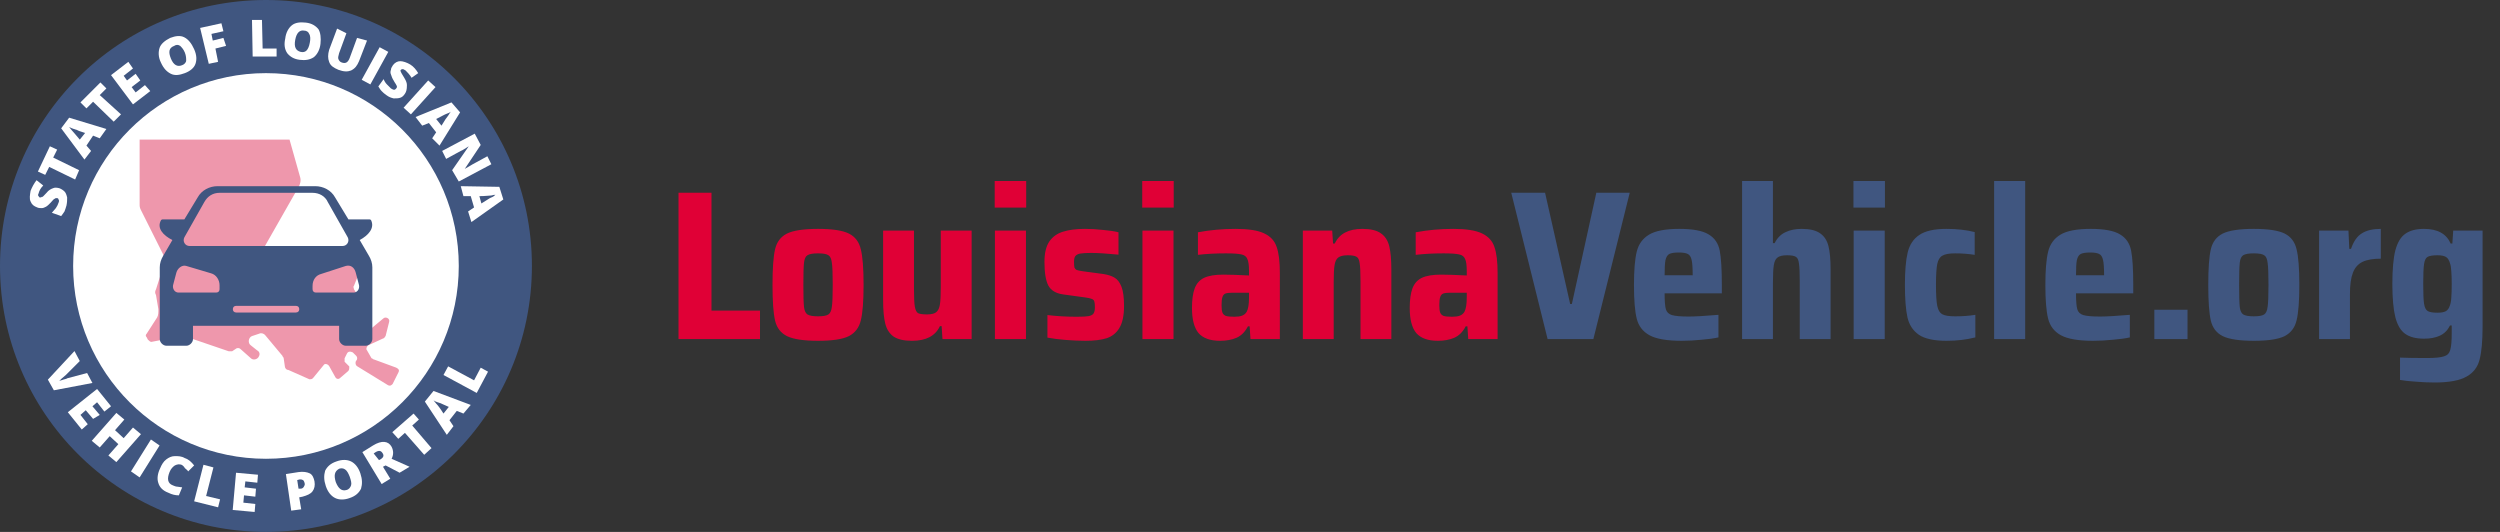 <svg width="376" height="80" viewBox="0 0 376 80" fill="none" xmlns="http://www.w3.org/2000/svg">
<rect x="0" y="0" width="376" height="80" fill="#333333" stroke="none"/>
<g clip-path="url(#clip0_168_1845)">
<path fill-rule="evenodd" clip-rule="evenodd" d="M40 80C17.909 80 0 62.091 0 40C0 17.909 17.909 0 40 0C62.091 0 80 17.909 80 40C80 62.091 62.091 80 40 80Z" fill="#405680"/>
<path fill-rule="evenodd" clip-rule="evenodd" d="M40 69C23.984 69 11 56.016 11 40C11 23.984 23.984 11 40 11C56.016 11 69 23.984 69 40C69 56.016 56.016 69 40 69Z" fill="white"/>
<path d="M43.548 21H21V30.671C21 31.023 21 31.199 21.176 31.551L24.523 38.233C24.699 38.584 24.699 39.112 24.699 39.639L23.466 43.508C23.29 43.86 23.29 44.035 23.466 44.387L23.819 46.497C23.819 47.025 23.819 47.377 23.642 47.728L22.057 50.19C21.881 50.366 21.881 50.542 22.057 50.718L22.233 51.069C22.409 51.245 22.585 51.421 22.762 51.421L27.342 50.542C27.518 50.542 27.518 50.542 27.694 50.542L34.388 52.828C34.564 52.828 34.74 52.828 34.916 52.828L35.445 52.476C35.621 52.3 35.973 52.3 36.15 52.476L37.735 53.883C38.087 54.234 38.792 54.059 38.968 53.531C39.144 53.179 38.968 52.828 38.616 52.652L37.735 51.949C37.206 51.597 37.383 50.718 37.911 50.542L38.968 50.19C39.32 50.014 39.673 50.19 39.849 50.366L42.491 53.531C42.491 53.707 42.667 53.707 42.667 53.883L42.844 55.114C42.844 55.289 43.02 55.641 43.372 55.641L46.543 57.048C46.719 57.048 46.895 57.048 47.071 56.872L48.657 54.938C48.833 54.586 49.361 54.762 49.538 55.114L50.418 56.696C50.594 57.048 50.947 57.048 51.123 56.872L52.356 55.817C52.532 55.641 52.532 55.465 52.532 55.114L51.828 54.41C51.828 54.234 51.828 54.059 51.828 53.883L52.18 53.179C52.356 52.828 52.708 52.828 53.061 53.004L53.589 53.531C53.765 53.707 53.765 54.059 53.589 54.234C53.413 54.41 53.413 54.938 53.765 55.114L58.346 57.927C58.698 58.103 58.874 57.927 59.05 57.751L59.931 55.993C60.107 55.641 59.931 55.465 59.579 55.289L56.232 54.059C56.055 54.059 56.055 53.883 55.879 53.883L55.175 52.652C54.998 52.476 55.175 52.124 55.351 51.949L57.641 50.893C57.817 50.893 57.817 50.718 57.993 50.542L58.522 48.432C58.698 47.904 57.993 47.552 57.641 47.904L55.527 49.663C55.351 49.838 54.998 49.838 54.822 49.663L53.941 48.783C53.589 48.432 53.765 48.08 54.118 47.904L54.998 47.728C55.351 47.728 55.527 47.201 55.351 46.849L53.237 43.508C53.237 43.332 53.061 43.156 53.237 42.98L54.294 40.343C54.47 39.991 54.118 39.639 53.765 39.639H41.611C40.906 39.639 40.201 39.112 39.849 38.584C39.673 38.057 39.673 37.529 39.849 37.002L44.958 28.034C45.134 27.682 45.31 27.154 45.134 26.627L43.548 21Z" fill="#EE97AC"/>
<path d="M55.501 38.5L54.102 36.1C55.401 35.4 56.4 34.3 55.8 33.1C55.7 33 55.6 33 55.6 33H52.403L50.405 29.7C49.806 28.6 48.607 28 47.408 28H32.721C31.522 28 30.323 28.6 29.724 29.7L27.726 33H24.429C24.429 33 24.329 33 24.229 33.1C23.529 34.3 24.529 35.4 25.927 36.1L24.529 38.5C24.229 39 24.029 39.6 24.029 40.2V51C24.029 51.5 24.529 52 25.028 52H28.026C28.525 52 29.024 51.5 29.024 51V49H51.005V51C51.005 51.5 51.504 52 52.004 52H55.001C55.501 52 56 51.5 56 51V40.2C56 39.6 55.8 39 55.501 38.5ZM27.726 35.7L30.723 30.4C31.223 29.5 32.022 29 33.021 29H47.008C48.007 29 48.907 29.5 49.306 30.4L52.303 35.7C52.603 36.3 52.203 37 51.504 37H28.525C27.826 37 27.426 36.3 27.726 35.7ZM33.021 43.5C33.021 43.8 32.821 44 32.521 44H26.826C26.327 44 25.927 43.5 26.027 42.9L26.527 41C26.727 40.3 27.426 39.8 28.026 40L31.722 41.1C32.521 41.3 33.021 42.1 33.021 42.9V43.5ZM44.511 47H35.519C35.219 47 35.019 46.8 35.019 46.5C35.019 46.2 35.219 46 35.519 46H44.511C44.81 46 45.01 46.2 45.01 46.5C45.01 46.8 44.81 47 44.511 47ZM53.203 44H47.508C47.208 44 47.008 43.8 47.008 43.5V43C47.008 42.1 47.508 41.4 48.307 41.2L52.004 40C52.703 39.8 53.303 40.2 53.502 41L54.002 42.9C54.102 43.5 53.702 44 53.203 44Z" fill="#405680"/>
<path d="M13.1 56.1L13.9 57.6L8.1 58.7L7.2 57.1L11.2 52.8L12 54.3L9.9 56.4C9.4 56.8 9.1 57.1 8.9 57.3C9.1 57.2 9.3 57.2 9.5 57.1C9.8 57 10 57 10.1 56.9L13.1 56.1Z" fill="white"/>
<path d="M12.3 64.6L10.2 62L14.6 58.5L16.7 61.1L15.7 61.9L14.6 60.5L13.9 61.1L15 62.4L14 63L12.9 61.7L12.1 62.4L13.2 63.8L12.3 64.6Z" fill="white"/>
<path d="M17.5 69.5L16.3 68.5L17.8 66.8L16.5 65.6L15 67.3L13.8 66.3L17.5 62.1L18.7 63.1L17.3 64.7L18.6 65.9L20 64.3L21.2 65.3L17.5 69.5Z" fill="white"/>
<path d="M19.7 70.9L22.7 66.1L24 67L21 71.8L19.7 70.9Z" fill="white"/>
<path d="M27.3 69.9C27 69.8 26.7 69.8 26.3 70C26 70.2 25.7 70.5 25.5 71C25.1 72 25.2 72.7 26 73C26.2 73.1 26.5 73.2 26.7 73.2C26.9 73.2 27.2 73.3 27.4 73.3L26.9 74.5C26.4 74.5 25.9 74.4 25.3 74.1C24.5 73.8 24 73.3 23.8 72.6C23.6 72 23.7 71.2 24.1 70.4C24.3 69.9 24.6 69.4 25 69.1C25.4 68.8 25.8 68.6 26.3 68.6C26.8 68.6 27.3 68.6 27.8 68.9C28.4 69.1 28.8 69.5 29.2 70L28.3 70.9C28.2 70.7 28 70.6 27.8 70.4C27.7 70.2 27.5 70 27.3 69.9Z" fill="white"/>
<path d="M29.2 75.4L30.6 69.9L32.1 70.3L31 74.6L33.1 75.1L32.8 76.3L29.2 75.4Z" fill="white"/>
<path d="M38.3 77L35 76.7L35.5 71.1L38.8 71.4L38.7 72.6L36.9 72.4L36.8 73.3L38.5 73.5L38.4 74.7L36.7 74.5L36.6 75.6L38.4 75.8L38.3 77Z" fill="white"/>
<path d="M47.3 72.4C47.4 73 47.3 73.5 47 73.9C46.7 74.3 46.2 74.5 45.5 74.7L45 74.8L45.3 76.6L43.8 76.8L43 71.3L44.9 71C45.6 70.9 46.2 71 46.6 71.2C47 71.4 47.2 71.9 47.3 72.4ZM44.9 73.5H45.2C45.4 73.5 45.6 73.4 45.7 73.2C45.8 73 45.9 72.9 45.8 72.6C45.7 72.2 45.5 72.1 45.1 72.1L44.7 72.2L44.9 73.5Z" fill="white"/>
<path d="M54.2 71.2C54.5 72.1 54.5 72.8 54.3 73.5C54 74.1 53.5 74.6 52.6 74.9C51.8 75.2 51 75.2 50.4 74.9C49.8 74.6 49.3 74 49 73.1C48.7 72.2 48.7 71.5 48.9 70.8C49.2 70.2 49.7 69.7 50.6 69.4C51.4 69.1 52.2 69.1 52.8 69.4C53.4 69.7 53.9 70.3 54.2 71.2ZM50.5 72.5C50.9 73.5 51.4 73.9 52.1 73.7C52.5 73.6 52.7 73.3 52.8 73C52.9 72.7 52.8 72.3 52.6 71.7C52.4 71.2 52.2 70.8 51.9 70.6C51.6 70.4 51.3 70.4 51 70.5C50.3 70.9 50.2 71.5 50.5 72.5Z" fill="white"/>
<path d="M57.6 70.2L58.7 72L57.4 72.8L54.5 68L56.1 67C57.4 66.2 58.4 66.3 58.9 67.2C59.2 67.8 59.2 68.4 58.9 69L61.6 70.2L60.1 71.1L58 70L57.6 70.2ZM57 69.2L57.2 69.1C57.7 68.8 57.8 68.5 57.5 68.1C57.3 67.8 57 67.7 56.5 68L56.2 68.2L57 69.2Z" fill="white"/>
<path d="M64.9 67.4L63.8 68.4L60.9 65.1L59.9 66L59 65L62.2 62.2L63 63.1L62 64L64.9 67.4Z" fill="white"/>
<path d="M69.7 62.2L68.7 61.8L67.6 63.2L68.2 64.1L67.2 65.4L63.9 60.4L65.2 58.8L70.8 60.9L69.7 62.2ZM67.5 61.2L66.6 60.8C66.4 60.7 66.2 60.6 65.8 60.5C65.5 60.4 65.3 60.3 65.2 60.2C65.3 60.3 65.4 60.5 65.6 60.7C65.8 60.9 66.2 61.4 66.7 62.2L67.5 61.2Z" fill="white"/>
<path d="M71.7 59.1L66.7 56.4L67.4 55.1L71.3 57.2L72.3 55.3L73.4 55.9L71.7 59.1Z" fill="white"/>
<path d="M8.9 28.3C9.2 28.4 9.5 28.6 9.7 28.8C9.9 29 10 29.3 10.1 29.7C10.1 30.1 10.1 30.4 10 30.9C9.9 31.3 9.8 31.5 9.7 31.8C9.6 32 9.4 32.2 9.2 32.5L7.8 32C8 31.8 8.2 31.5 8.4 31.3C8.6 31 8.7 30.8 8.8 30.5C8.9 30.3 8.9 30.1 8.8 30C8.8 29.9 8.7 29.8 8.6 29.8C8.5 29.8 8.5 29.8 8.4 29.8C8.3 29.8 8.3 29.9 8.2 29.9C8 30 7.9 30.2 7.6 30.5C7.3 30.8 7.1 31 6.9 31.1C6.7 31.2 6.5 31.3 6.3 31.3C6.1 31.3 5.8 31.3 5.6 31.2C5.1 31 4.8 30.8 4.6 30.3C4.4 29.9 4.5 29.3 4.6 28.7C4.8 28.2 5.1 27.6 5.5 27.1L6.5 27.9C6.1 28.3 5.9 28.7 5.8 29.1C5.7 29.3 5.7 29.4 5.8 29.5C5.9 29.6 5.9 29.7 6 29.7C6.1 29.7 6.2 29.7 6.3 29.6C6.4 29.7 6.6 29.4 7 29C7.3 28.6 7.7 28.4 8 28.3C8.2 28.2 8.5 28.2 8.9 28.3Z" fill="white"/>
<path d="M11.9 25.6L11.3 27L7.4 25.1L6.8 26.3L5.7 25.8L7.5 22L8.6 22.5L8 23.7L11.9 25.6Z" fill="white"/>
<path d="M15 20.8L14 20.4L13 21.9L13.7 22.7L12.7 24L9.2 19.3L10.4 17.7L16 19.4L15 20.8ZM12.8 20L11.9 19.7C11.7 19.6 11.5 19.5 11.1 19.4C10.8 19.3 10.6 19.2 10.4 19.1C10.5 19.2 10.6 19.4 10.8 19.6C11 19.8 11.4 20.3 12 21L12.8 20Z" fill="white"/>
<path d="M18.2 17.2L17.1 18.3L14 15.3L13 16.3L12.1 15.4L15.1 12.4L16 13.3L15 14.3L18.2 17.2Z" fill="white"/>
<path d="M22.6 13.7L20 15.7L16.7 11.3L19.3 9.3L20 10.3L18.6 11.4L19.1 12.1L20.4 11.1L21.1 12.1L19.8 13.1L20.4 13.9L21.8 12.8L22.6 13.7Z" fill="white"/>
<path d="M29.2 7.4C29.6 8.3 29.6 9 29.4 9.6C29.2 10.2 28.6 10.7 27.8 11C27 11.3 26.3 11.4 25.7 11.1C25.1 10.8 24.6 10.3 24.2 9.4C23.8 8.6 23.8 7.8 24 7.2C24.2 6.6 24.8 6.1 25.6 5.7C26.4 5.4 27.1 5.3 27.7 5.6C28.3 5.9 28.8 6.5 29.2 7.4ZM25.7 8.8C26.1 9.8 26.7 10.1 27.4 9.8C27.7 9.7 28 9.4 28 9.1C28 8.8 28 8.4 27.8 7.9C27.6 7.4 27.3 7.1 27.1 6.9C26.8 6.7 26.5 6.7 26.2 6.9C25.4 7.2 25.3 7.8 25.7 8.8Z" fill="white"/>
<path d="M32.8 9.3L31.4 9.6L30.1 4.2L33.3 3.5L33.6 4.7L31.8 5.1L32 6.1L33.6 5.7L34 6.9L32.4 7.3L32.8 9.3Z" fill="white"/>
<path d="M38 8.5L37.9 3H39.4L39.5 7.3H41.6V8.5H38Z" fill="white"/>
<path d="M48.2 6.6C48.1 7.5 47.7 8.2 47.2 8.6C46.6 9 45.9 9.1 45.1 9C44.2 8.9 43.6 8.5 43.2 8C42.8 7.4 42.7 6.7 42.9 5.8C43 4.9 43.4 4.2 43.9 3.8C44.4 3.4 45.1 3.3 46 3.4C46.9 3.5 47.5 3.9 47.9 4.4C48.2 4.9 48.3 5.7 48.2 6.6ZM44.4 6C44.2 7.1 44.5 7.6 45.2 7.8C45.6 7.9 45.9 7.8 46.1 7.6C46.3 7.4 46.5 7 46.6 6.4C46.7 5.9 46.7 5.4 46.5 5.1C46.4 4.8 46.1 4.6 45.7 4.6C45.1 4.5 44.6 4.9 44.4 6Z" fill="white"/>
<path d="M55.2 6.1L54 9.2C53.7 9.9 53.4 10.3 52.8 10.6C52.3 10.8 51.7 10.8 50.9 10.5C50.2 10.2 49.7 9.9 49.5 9.3C49.3 8.8 49.3 8.2 49.5 7.5L50.7 4.3L52.1 5L51 8C50.9 8.4 50.8 8.7 50.9 8.9C51 9.1 51.1 9.3 51.4 9.4C51.7 9.5 51.9 9.5 52.1 9.4C52.3 9.3 52.5 9 52.6 8.7L53.7 5.7L55.2 6.1Z" fill="white"/>
<path d="M54.4 12L57.1 7.1L58.4 7.8L55.7 12.7L54.4 12Z" fill="white"/>
<path d="M60.9 14.1C60.7 14.4 60.5 14.6 60.2 14.7C59.9 14.8 59.6 14.8 59.2 14.8C58.8 14.7 58.5 14.6 58.1 14.3C57.8 14.1 57.6 13.9 57.4 13.7C57.2 13.5 57.1 13.3 56.9 13L57.7 11.9C57.8 12.2 58 12.5 58.2 12.7C58.4 12.9 58.6 13.1 58.8 13.3C59 13.4 59.1 13.5 59.3 13.5C59.4 13.5 59.5 13.4 59.6 13.3C59.6 13.2 59.7 13.2 59.7 13.1C59.7 13 59.7 12.9 59.6 12.8C59.6 12.7 59.4 12.5 59.2 12.1C59 11.8 58.9 11.5 58.8 11.2C58.7 11 58.7 10.7 58.8 10.5C58.8 10.3 58.9 10.1 59.1 9.8C59.4 9.4 59.8 9.2 60.2 9.2C60.6 9.2 61.2 9.4 61.7 9.7C62.2 10 62.6 10.5 62.9 11L61.9 11.7C61.6 11.2 61.3 10.9 61 10.6C60.8 10.5 60.7 10.4 60.6 10.4C60.5 10.4 60.4 10.4 60.3 10.5C60.2 10.6 60.2 10.7 60.3 10.8C60.3 10.9 60.5 11.2 60.8 11.7C61.1 12.2 61.2 12.5 61.2 12.8C61.2 13.5 61.1 13.8 60.9 14.1Z" fill="white"/>
<path d="M60.7 16.2L64.4 12.1L65.5 13.1L61.8 17.2L60.7 16.2Z" fill="white"/>
<path d="M65 20.8L65.6 19.9L64.5 18.5L63.5 18.9L62.5 17.6L67.9 15.4L69.2 16.9L66.1 21.9L65 20.8ZM66.4 18.9L66.9 18.1C67 17.9 67.2 17.7 67.4 17.4C67.6 17.1 67.7 16.9 67.8 16.8C67.7 16.9 67.5 17 67.2 17.1C66.9 17.2 66.4 17.5 65.6 17.9L66.4 18.9Z" fill="white"/>
<path d="M69 27.3L68 25.6L70.5 22C70 22.3 69.6 22.6 69.3 22.7L67.1 23.9L66.5 22.7L71.4 20.1L72.3 21.8L69.9 25.4C70.4 25.1 70.8 24.9 71.1 24.7L73.3 23.5L73.9 24.7L69 27.3Z" fill="white"/>
<path d="M70.4 31.8L71.3 31.2L70.8 29.5H69.7L69.3 28L75.1 28.1L75.7 30L70.9 33.4L70.4 31.8ZM72.4 30.6L73.2 30.1C73.4 30 73.6 29.8 73.9 29.7C74.2 29.6 74.4 29.4 74.5 29.3C74.4 29.3 74.2 29.3 73.9 29.4C73.6 29.4 73 29.5 72.1 29.5L72.4 30.6Z" fill="white"/>
</g>
<path d="M102.048 51V28.984H107.008V46.712H114.304V51H102.048ZM123.034 51.256C120.88 51.256 119.322 51.021 118.362 50.552C117.424 50.083 116.826 49.304 116.57 48.216C116.314 47.107 116.186 45.315 116.186 42.84C116.186 40.365 116.314 38.584 116.57 37.496C116.826 36.387 117.424 35.597 118.362 35.128C119.322 34.659 120.88 34.424 123.034 34.424C125.189 34.424 126.736 34.659 127.674 35.128C128.613 35.597 129.21 36.387 129.466 37.496C129.744 38.584 129.882 40.365 129.882 42.84C129.882 45.293 129.744 47.075 129.466 48.184C129.21 49.272 128.613 50.061 127.674 50.552C126.736 51.021 125.189 51.256 123.034 51.256ZM123.034 47.576C123.802 47.576 124.325 47.48 124.602 47.288C124.88 47.096 125.05 46.712 125.114 46.136C125.2 45.56 125.242 44.461 125.242 42.84C125.242 41.219 125.2 40.12 125.114 39.544C125.05 38.947 124.88 38.563 124.602 38.392C124.325 38.2 123.802 38.104 123.034 38.104C122.266 38.104 121.733 38.2 121.434 38.392C121.157 38.563 120.986 38.936 120.922 39.512C120.858 40.088 120.826 41.197 120.826 42.84C120.826 44.483 120.858 45.592 120.922 46.168C120.986 46.723 121.157 47.096 121.434 47.288C121.733 47.48 122.266 47.576 123.034 47.576ZM141.621 49.048H141.365C140.682 50.52 139.285 51.256 137.173 51.256C135.957 51.256 135.029 51.043 134.389 50.616C133.77 50.168 133.354 49.517 133.141 48.664C132.928 47.811 132.821 46.637 132.821 45.144V34.68H137.461V43.416C137.461 44.696 137.504 45.592 137.589 46.104C137.674 46.616 137.834 46.947 138.069 47.096C138.325 47.224 138.773 47.288 139.413 47.288C140.053 47.288 140.512 47.181 140.789 46.968C141.088 46.733 141.28 46.339 141.365 45.784C141.45 45.229 141.493 44.344 141.493 43.128V34.68H146.133V51H141.749L141.621 49.048ZM149.602 31.224V27.224H154.338V31.224H149.602ZM149.634 51V34.68H154.306V51H149.634ZM163.263 51.256C162.345 51.256 161.353 51.213 160.286 51.128C159.22 51.043 158.303 50.925 157.535 50.776V47.384C158.943 47.555 160.415 47.64 161.951 47.64C162.783 47.64 163.38 47.608 163.743 47.544C164.127 47.459 164.372 47.32 164.479 47.128C164.607 46.936 164.671 46.627 164.671 46.2C164.671 45.773 164.639 45.475 164.575 45.304C164.511 45.133 164.383 45.016 164.191 44.952C163.999 44.867 163.657 44.792 163.167 44.728L159.903 44.28C158.815 44.131 158.068 43.683 157.663 42.936C157.279 42.189 157.087 41.005 157.087 39.384C157.087 38.061 157.332 37.037 157.823 36.312C158.335 35.587 159.028 35.096 159.903 34.84C160.777 34.563 161.876 34.424 163.199 34.424C164.052 34.424 164.959 34.477 165.919 34.584C166.879 34.669 167.647 34.787 168.223 34.936V38.296C166.431 38.125 165.065 38.04 164.127 38.04C163.38 38.04 162.825 38.072 162.463 38.136C162.121 38.2 161.876 38.328 161.727 38.52C161.599 38.691 161.535 38.979 161.535 39.384C161.535 39.789 161.556 40.077 161.599 40.248C161.663 40.397 161.769 40.515 161.919 40.6C162.089 40.664 162.388 40.728 162.815 40.792L165.919 41.208C166.623 41.315 167.188 41.496 167.615 41.752C168.063 42.008 168.415 42.467 168.671 43.128C168.927 43.789 169.055 44.749 169.055 46.008C169.055 47.459 168.82 48.568 168.351 49.336C167.903 50.083 167.263 50.595 166.431 50.872C165.62 51.128 164.564 51.256 163.263 51.256ZM171.79 31.224V27.224H176.526V31.224H171.79ZM171.822 51V34.68H176.494V51H171.822ZM183.498 51.256C182.026 51.256 180.949 50.872 180.266 50.104C179.605 49.315 179.274 48.056 179.274 46.328C179.274 45.069 179.413 44.077 179.69 43.352C179.967 42.627 180.437 42.104 181.098 41.784C181.781 41.464 182.741 41.304 183.978 41.304C184.895 41.304 186.186 41.347 187.85 41.432V40.76C187.85 39.885 187.765 39.277 187.594 38.936C187.445 38.573 187.146 38.349 186.698 38.264C186.25 38.157 185.471 38.104 184.362 38.104C182.847 38.104 181.45 38.179 180.17 38.328V34.936C181.983 34.595 183.871 34.424 185.834 34.424C187.754 34.424 189.183 34.648 190.122 35.096C191.082 35.544 191.711 36.227 192.01 37.144C192.33 38.04 192.49 39.352 192.49 41.08V51H188.074L187.946 49.08H187.69C187.263 49.912 186.687 50.488 185.962 50.808C185.258 51.107 184.437 51.256 183.498 51.256ZM185.642 47.64C186.133 47.64 186.517 47.587 186.794 47.48C187.093 47.373 187.327 47.181 187.498 46.904C187.733 46.477 187.85 45.752 187.85 44.728V44.024H185.386C184.895 44.024 184.533 44.067 184.298 44.152C184.085 44.237 183.935 44.419 183.85 44.696C183.765 44.952 183.722 45.357 183.722 45.912C183.722 46.403 183.765 46.765 183.85 47C183.935 47.235 184.106 47.405 184.362 47.512C184.639 47.597 185.066 47.64 185.642 47.64ZM204.619 42.264C204.619 40.963 204.576 40.067 204.491 39.576C204.427 39.064 204.267 38.744 204.011 38.616C203.776 38.467 203.339 38.392 202.699 38.392C202.037 38.392 201.557 38.509 201.259 38.744C200.981 38.957 200.8 39.341 200.715 39.896C200.629 40.429 200.587 41.315 200.587 42.552V51H195.947V34.68H200.363L200.491 36.632H200.747C201.429 35.16 202.816 34.424 204.907 34.424C206.144 34.424 207.072 34.648 207.691 35.096C208.309 35.523 208.725 36.163 208.939 37.016C209.152 37.869 209.259 39.043 209.259 40.536V51H204.619V42.264ZM216.248 51.256C214.776 51.256 213.699 50.872 213.016 50.104C212.355 49.315 212.024 48.056 212.024 46.328C212.024 45.069 212.163 44.077 212.44 43.352C212.717 42.627 213.187 42.104 213.848 41.784C214.531 41.464 215.491 41.304 216.728 41.304C217.645 41.304 218.936 41.347 220.6 41.432V40.76C220.6 39.885 220.515 39.277 220.344 38.936C220.195 38.573 219.896 38.349 219.448 38.264C219 38.157 218.221 38.104 217.112 38.104C215.597 38.104 214.2 38.179 212.92 38.328V34.936C214.733 34.595 216.621 34.424 218.584 34.424C220.504 34.424 221.933 34.648 222.872 35.096C223.832 35.544 224.461 36.227 224.76 37.144C225.08 38.04 225.24 39.352 225.24 41.08V51H220.824L220.696 49.08H220.44C220.013 49.912 219.437 50.488 218.712 50.808C218.008 51.107 217.187 51.256 216.248 51.256ZM218.392 47.64C218.883 47.64 219.267 47.587 219.544 47.48C219.843 47.373 220.077 47.181 220.248 46.904C220.483 46.477 220.6 45.752 220.6 44.728V44.024H218.136C217.645 44.024 217.283 44.067 217.048 44.152C216.835 44.237 216.685 44.419 216.6 44.696C216.515 44.952 216.472 45.357 216.472 45.912C216.472 46.403 216.515 46.765 216.6 47C216.685 47.235 216.856 47.405 217.112 47.512C217.389 47.597 217.816 47.64 218.392 47.64Z" fill="#E00036"/>
<path d="M232.761 51L227.289 28.984H232.377L236.153 45.72H236.409L240.089 28.984H245.113L239.641 51H232.761ZM258.965 44.12H250.357C250.357 45.272 250.421 46.072 250.549 46.52C250.677 46.947 250.975 47.235 251.445 47.384C251.935 47.533 252.789 47.608 254.005 47.608C254.922 47.608 256.405 47.523 258.453 47.352V50.744C257.813 50.893 256.97 51.011 255.925 51.096C254.901 51.203 253.898 51.256 252.917 51.256C250.719 51.256 249.109 50.979 248.085 50.424C247.082 49.869 246.442 49.037 246.165 47.928C245.887 46.819 245.749 45.133 245.749 42.872C245.749 40.653 245.887 38.979 246.165 37.848C246.442 36.717 247.061 35.864 248.021 35.288C248.981 34.712 250.495 34.424 252.565 34.424C254.613 34.424 256.085 34.701 256.981 35.256C257.877 35.789 258.431 36.6 258.645 37.688C258.858 38.776 258.965 40.504 258.965 42.872V44.12ZM252.501 37.976C251.839 37.976 251.359 38.051 251.061 38.2C250.783 38.349 250.591 38.659 250.485 39.128C250.399 39.576 250.357 40.333 250.357 41.4H254.581C254.581 40.312 254.527 39.544 254.421 39.096C254.314 38.627 254.122 38.328 253.845 38.2C253.567 38.051 253.119 37.976 252.501 37.976ZM270.681 42.264C270.681 40.963 270.639 40.067 270.553 39.576C270.489 39.064 270.329 38.744 270.073 38.616C269.839 38.467 269.401 38.392 268.761 38.392C268.1 38.392 267.62 38.509 267.321 38.744C267.044 38.957 266.863 39.341 266.777 39.896C266.692 40.429 266.649 41.315 266.649 42.552V51H262.009V27.224H266.649V36.568H266.905C267.289 35.8 267.823 35.256 268.505 34.936C269.188 34.595 270.009 34.424 270.969 34.424C272.207 34.424 273.135 34.648 273.753 35.096C274.372 35.523 274.788 36.163 275.001 37.016C275.215 37.869 275.321 39.032 275.321 40.504V51H270.681V42.264ZM278.759 31.224V27.224H283.495V31.224H278.759ZM278.791 51V34.68H283.463V51H278.791ZM297.091 50.744C295.768 51.085 294.328 51.256 292.771 51.256C290.893 51.256 289.507 50.957 288.611 50.36C287.715 49.741 287.139 48.867 286.883 47.736C286.627 46.584 286.499 44.952 286.499 42.84C286.499 40.749 286.637 39.128 286.915 37.976C287.192 36.824 287.768 35.949 288.643 35.352C289.539 34.733 290.904 34.424 292.739 34.424C294.339 34.424 295.757 34.584 296.995 34.904V38.328C296.035 38.179 295.053 38.104 294.051 38.104C293.155 38.104 292.515 38.221 292.131 38.456C291.747 38.669 291.491 39.085 291.363 39.704C291.235 40.323 291.171 41.368 291.171 42.84C291.171 44.333 291.235 45.389 291.363 46.008C291.491 46.627 291.736 47.043 292.099 47.256C292.483 47.469 293.133 47.576 294.051 47.576C295.16 47.576 296.173 47.501 297.091 47.352V50.744ZM299.916 51V27.224H304.588V51H299.916ZM320.84 44.12H312.232C312.232 45.272 312.296 46.072 312.424 46.52C312.552 46.947 312.85 47.235 313.32 47.384C313.81 47.533 314.664 47.608 315.88 47.608C316.797 47.608 318.28 47.523 320.328 47.352V50.744C319.688 50.893 318.845 51.011 317.8 51.096C316.776 51.203 315.773 51.256 314.792 51.256C312.594 51.256 310.984 50.979 309.96 50.424C308.957 49.869 308.317 49.037 308.04 47.928C307.762 46.819 307.624 45.133 307.624 42.872C307.624 40.653 307.762 38.979 308.04 37.848C308.317 36.717 308.936 35.864 309.896 35.288C310.856 34.712 312.37 34.424 314.44 34.424C316.488 34.424 317.96 34.701 318.856 35.256C319.752 35.789 320.306 36.6 320.52 37.688C320.733 38.776 320.84 40.504 320.84 42.872V44.12ZM314.376 37.976C313.714 37.976 313.234 38.051 312.936 38.2C312.658 38.349 312.466 38.659 312.36 39.128C312.274 39.576 312.232 40.333 312.232 41.4H316.456C316.456 40.312 316.402 39.544 316.296 39.096C316.189 38.627 315.997 38.328 315.72 38.2C315.442 38.051 314.994 37.976 314.376 37.976ZM324.012 51V46.584H329.004V51H324.012ZM338.972 51.256C336.817 51.256 335.26 51.021 334.3 50.552C333.361 50.083 332.764 49.304 332.508 48.216C332.252 47.107 332.124 45.315 332.124 42.84C332.124 40.365 332.252 38.584 332.508 37.496C332.764 36.387 333.361 35.597 334.3 35.128C335.26 34.659 336.817 34.424 338.972 34.424C341.126 34.424 342.673 34.659 343.612 35.128C344.55 35.597 345.148 36.387 345.404 37.496C345.681 38.584 345.82 40.365 345.82 42.84C345.82 45.293 345.681 47.075 345.404 48.184C345.148 49.272 344.55 50.061 343.612 50.552C342.673 51.021 341.126 51.256 338.972 51.256ZM338.972 47.576C339.74 47.576 340.262 47.48 340.54 47.288C340.817 47.096 340.988 46.712 341.052 46.136C341.137 45.56 341.18 44.461 341.18 42.84C341.18 41.219 341.137 40.12 341.052 39.544C340.988 38.947 340.817 38.563 340.54 38.392C340.262 38.2 339.74 38.104 338.972 38.104C338.204 38.104 337.67 38.2 337.372 38.392C337.094 38.563 336.924 38.936 336.86 39.512C336.796 40.088 336.764 41.197 336.764 42.84C336.764 44.483 336.796 45.592 336.86 46.168C336.924 46.723 337.094 47.096 337.372 47.288C337.67 47.48 338.204 47.576 338.972 47.576ZM348.791 34.68H353.207L353.335 37.432H353.591C353.975 36.301 354.519 35.523 355.223 35.096C355.927 34.648 356.876 34.424 358.071 34.424V38.904C356.897 38.904 355.98 39.064 355.319 39.384C354.657 39.704 354.177 40.248 353.879 41.016C353.58 41.784 353.431 42.861 353.431 44.248V51H348.791V34.68ZM366.147 57.528C365.23 57.528 364.281 57.485 363.299 57.4C362.339 57.336 361.561 57.251 360.963 57.144V53.784C361.902 53.827 363.246 53.848 364.995 53.848C366.233 53.848 367.097 53.763 367.587 53.592C368.078 53.443 368.387 53.123 368.515 52.632C368.665 52.163 368.739 51.32 368.739 50.104V48.952H368.483C368.121 49.677 367.609 50.189 366.947 50.488C366.307 50.787 365.518 50.936 364.579 50.936C363.363 50.936 362.414 50.691 361.731 50.2C361.049 49.709 360.558 48.877 360.259 47.704C359.961 46.509 359.811 44.845 359.811 42.712C359.811 40.536 359.961 38.851 360.259 37.656C360.579 36.461 361.081 35.629 361.763 35.16C362.446 34.669 363.385 34.424 364.579 34.424C366.606 34.424 367.939 35.16 368.579 36.632H368.835L368.963 34.68H373.379V49.08C373.379 51.277 373.23 52.941 372.931 54.072C372.654 55.203 372.003 56.056 370.979 56.632C369.955 57.229 368.345 57.528 366.147 57.528ZM366.595 47.032C367.15 47.032 367.566 46.957 367.843 46.808C368.121 46.659 368.323 46.381 368.451 45.976C368.579 45.656 368.654 45.251 368.675 44.76C368.718 44.269 368.739 43.587 368.739 42.712C368.739 41.901 368.718 41.261 368.675 40.792C368.654 40.301 368.59 39.907 368.483 39.608C368.355 39.139 368.153 38.819 367.875 38.648C367.598 38.477 367.171 38.392 366.595 38.392C365.87 38.392 365.369 38.477 365.091 38.648C364.835 38.797 364.665 39.149 364.579 39.704C364.494 40.259 364.451 41.261 364.451 42.712C364.451 44.141 364.494 45.133 364.579 45.688C364.665 46.243 364.846 46.605 365.123 46.776C365.401 46.947 365.891 47.032 366.595 47.032Z" fill="#405680"/>
<defs>
<clipPath id="clip0_168_1845">
<rect width="80" height="80" fill="white"/>
</clipPath>
</defs>
</svg>
